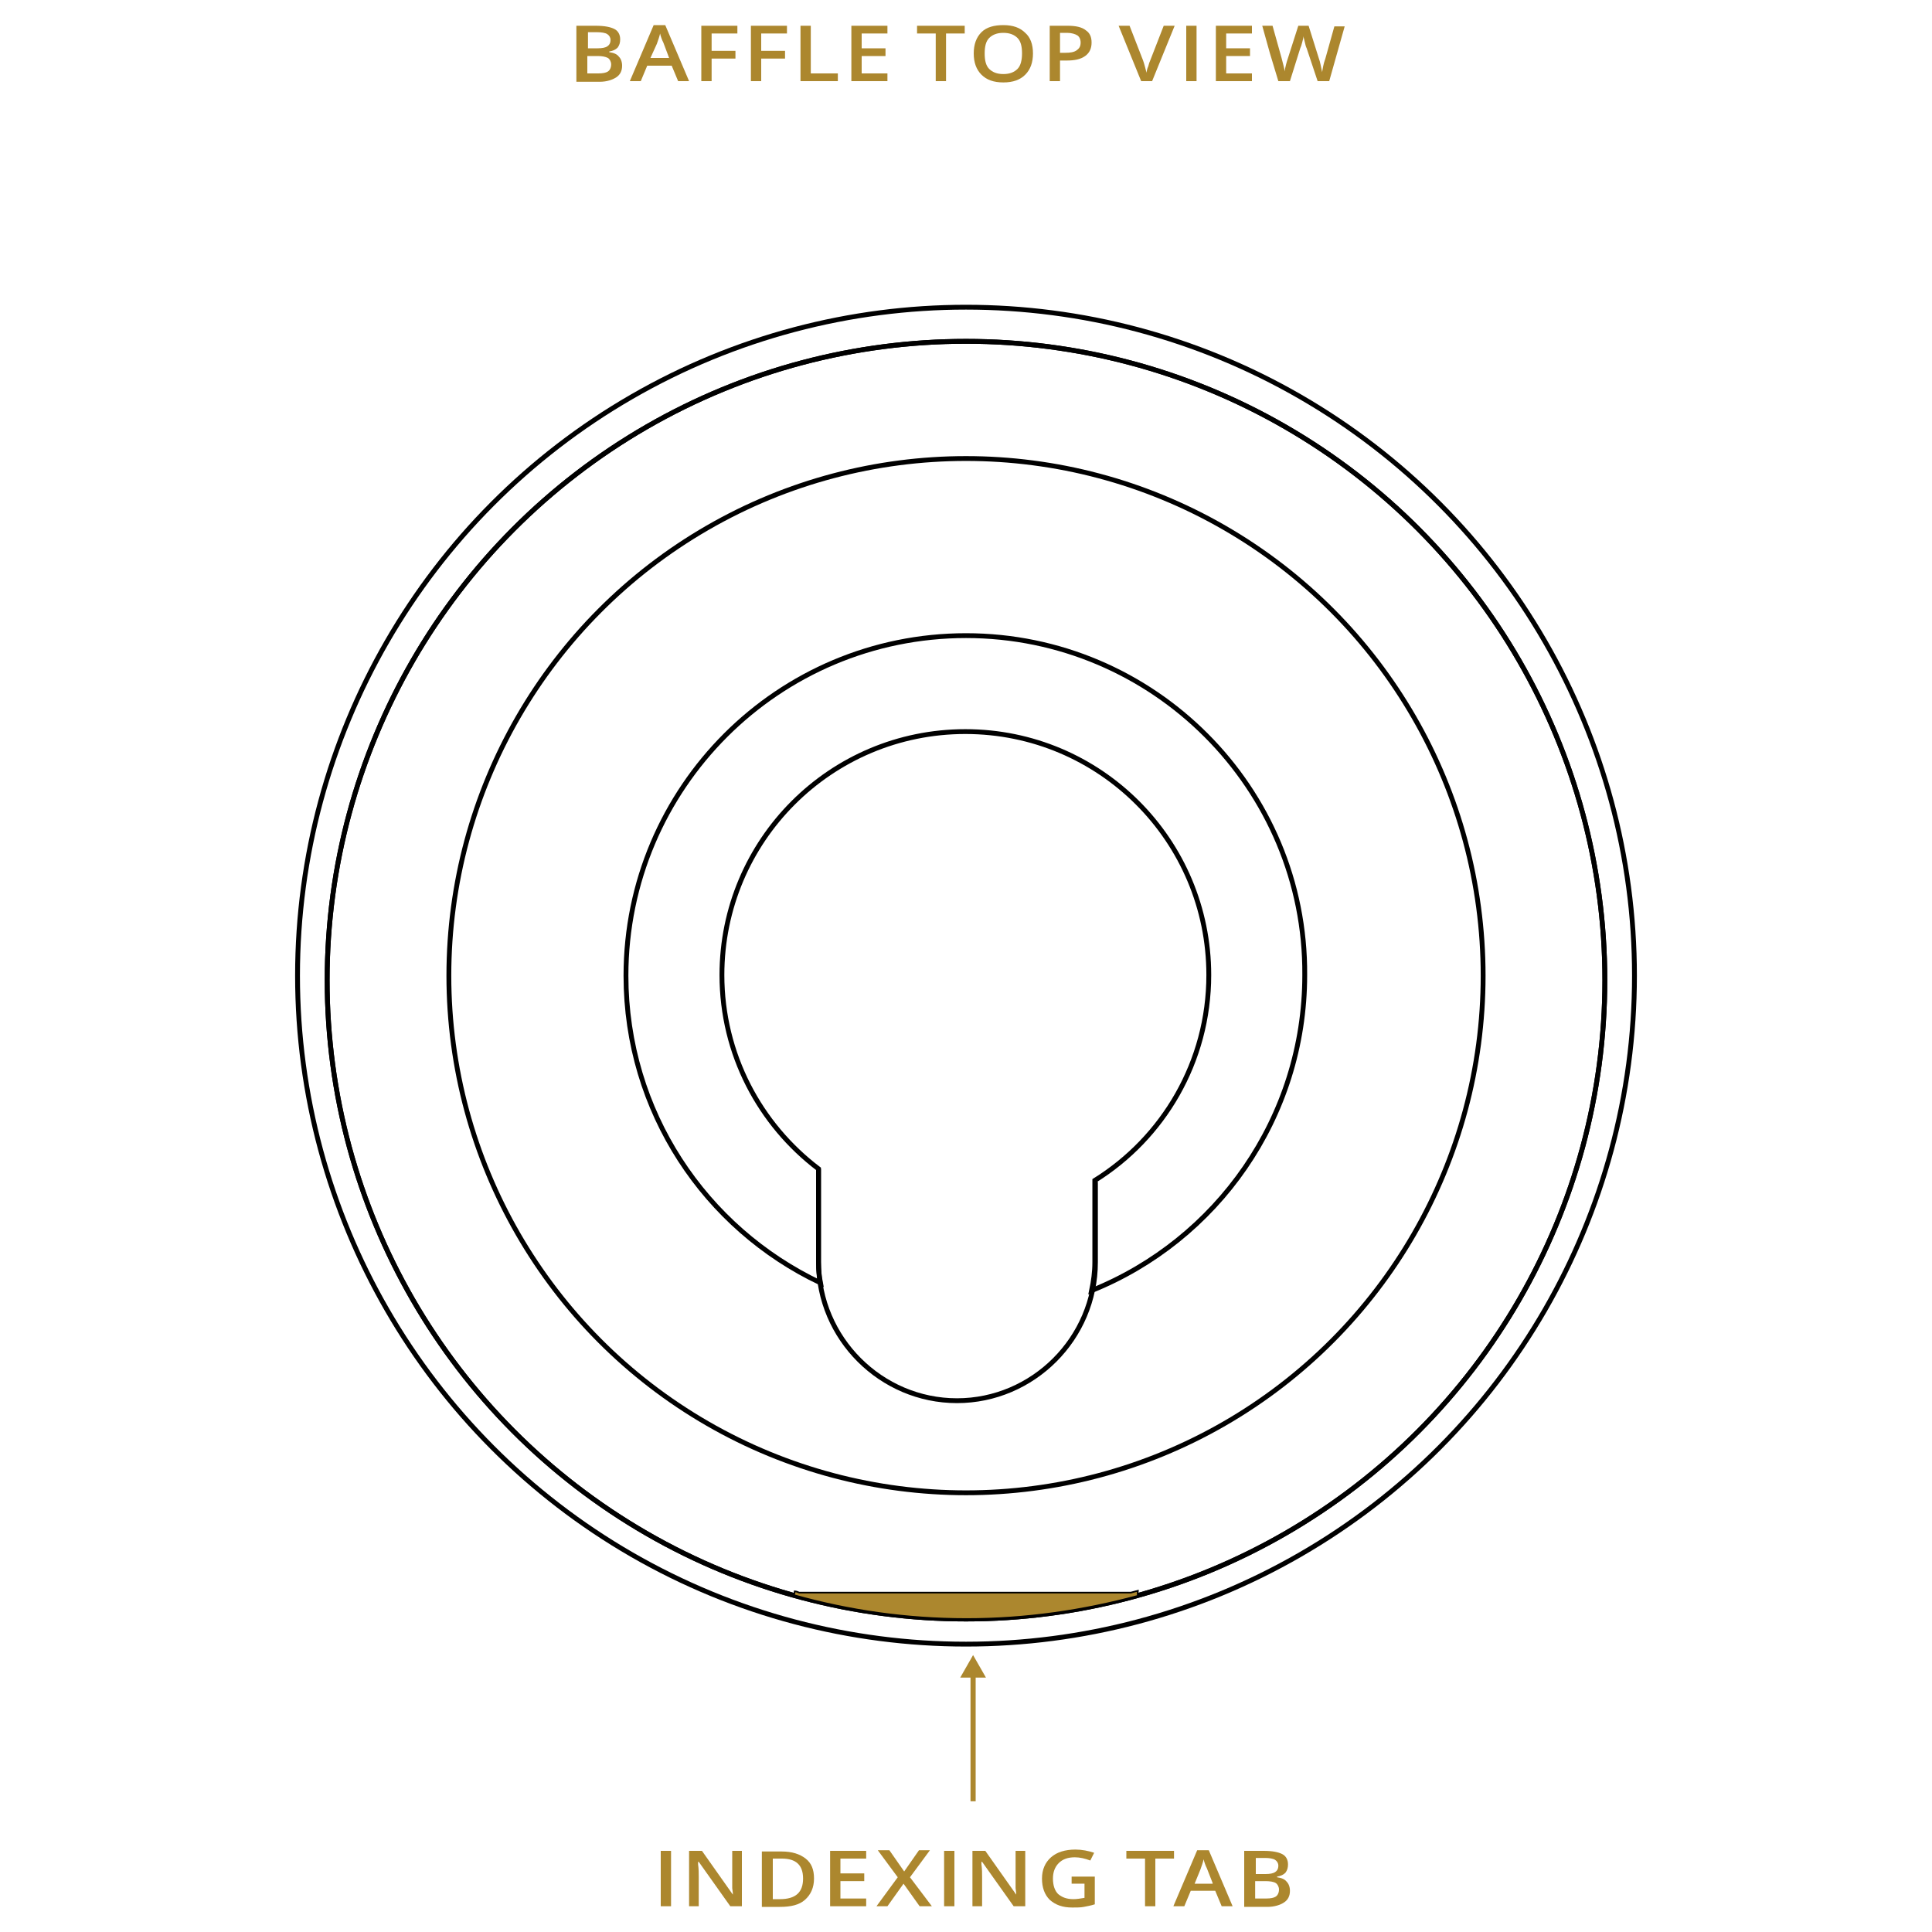 <?xml version="1.0" encoding="utf-8"?>
<!-- Generator: Adobe Illustrator 25.1.0, SVG Export Plug-In . SVG Version: 6.00 Build 0)  -->
<svg xmlns="http://www.w3.org/2000/svg" xmlns:xlink="http://www.w3.org/1999/xlink" version="1.1" id="Layer_1" x="0px" y="0px" viewBox="0 0 300 300" style="enable-background:new 0 0 300 300;" xml:space="preserve">
<style type="text/css">
	.st0{fill:#AC872E;}
	.st1{fill:none;stroke:#AC872E;stroke-width:0.8;stroke-miterlimit:10;}
	.st2{fill:none;stroke:#000000;stroke-width:0.75;stroke-miterlimit:10;}
	.st3{fill:#AC872E;stroke:#000000;stroke-width:0.25;stroke-miterlimit:10;}
</style>
<g>
	<g>
		<path class="st0" d="M89.6,4h2.9c1.4,0,2.3,0.2,2.9,0.5s0.9,0.9,0.9,1.6c0,0.5-0.1,0.9-0.4,1.3c-0.3,0.3-0.7,0.5-1.3,0.6v0.1    c0.7,0.1,1.2,0.3,1.5,0.7c0.3,0.3,0.5,0.8,0.5,1.4c0,0.8-0.3,1.4-0.9,1.8c-0.6,0.4-1.5,0.7-2.6,0.7h-3.6V4H89.6z M91.2,7.5h1.6    c0.7,0,1.2-0.1,1.5-0.3c0.3-0.2,0.5-0.5,0.5-1c0-0.4-0.2-0.7-0.5-0.9C94,5.1,93.4,5,92.7,5h-1.4v2.5H91.2z M91.2,8.7v2.7h1.7    c0.7,0,1.2-0.1,1.5-0.3s0.5-0.6,0.5-1.1c0-0.4-0.2-0.8-0.5-1c-0.4-0.2-0.9-0.3-1.6-0.3C92.8,8.7,91.2,8.7,91.2,8.7z"/>
		<path class="st0" d="M105.3,12.6l-1-2.4h-3.8l-1,2.4h-1.7l3.7-8.7h1.8l3.7,8.7H105.3z M103.9,9L103,6.6c-0.1-0.2-0.2-0.4-0.3-0.7    c-0.1-0.3-0.2-0.6-0.2-0.7c-0.1,0.5-0.3,1-0.5,1.6L101,9H103.9z"/>
		<path class="st0" d="M110.5,12.6h-1.6V4h5.6v1.2h-4v2.7h3.7v1.2h-3.7V12.6z"/>
		<path class="st0" d="M118.2,12.6h-1.6V4h5.6v1.2h-4v2.7h3.7v1.2h-3.7V12.6z"/>
		<path class="st0" d="M124.3,12.6V4h1.6v7.4h4.2v1.2C130.1,12.6,124.3,12.6,124.3,12.6z"/>
		<path class="st0" d="M137.8,12.6h-5.6V4h5.6v1.2h-4v2.3h3.7v1.2h-3.7v2.7h4V12.6z"/>
		<path class="st0" d="M146.9,12.6h-1.6V5.2h-2.9V4h7.4v1.2h-2.9V12.6z"/>
		<path class="st0" d="M160.4,8.3c0,1.4-0.4,2.5-1.2,3.3s-1.9,1.2-3.4,1.2s-2.6-0.4-3.4-1.2c-0.8-0.8-1.2-1.9-1.2-3.3    s0.4-2.5,1.2-3.3s2-1.1,3.4-1.1c1.5,0,2.6,0.4,3.4,1.2C160,5.8,160.4,6.9,160.4,8.3z M152.9,8.3c0,1.1,0.2,1.9,0.7,2.4    c0.5,0.5,1.2,0.8,2.2,0.8s1.7-0.3,2.2-0.8s0.7-1.4,0.7-2.4c0-1.1-0.2-1.9-0.7-2.4s-1.2-0.8-2.2-0.8s-1.7,0.3-2.2,0.8    C153.1,6.4,152.9,7.2,152.9,8.3z"/>
		<path class="st0" d="M169.5,6.6c0,0.9-0.3,1.6-1,2.1s-1.6,0.7-2.9,0.7h-1v3.2H163V4h2.8c1.2,0,2.2,0.2,2.8,0.7    C169.2,5.1,169.5,5.7,169.5,6.6z M164.5,8.2h0.9c0.8,0,1.4-0.1,1.8-0.4c0.4-0.3,0.6-0.6,0.6-1.2c0-0.5-0.2-0.9-0.5-1.1    s-0.9-0.4-1.6-0.4h-1.1v3.1H164.5z"/>
		<path class="st0" d="M180.7,4h1.7l-3.5,8.6h-1.7L173.7,4h1.7l2.1,5.4c0.1,0.3,0.2,0.6,0.3,1s0.2,0.7,0.2,0.9    c0.1-0.3,0.1-0.6,0.3-1c0.1-0.4,0.2-0.7,0.3-0.9L180.7,4z"/>
		<path class="st0" d="M184.2,12.6V4h1.6v8.6H184.2z"/>
		<path class="st0" d="M194.4,12.6h-5.6V4h5.6v1.2h-4v2.3h3.7v1.2h-3.7v2.7h4V12.6z"/>
		<path class="st0" d="M206.4,12.6h-1.8l-1.7-5.1c-0.1-0.2-0.2-0.5-0.3-1s-0.2-0.7-0.2-0.9c0,0.3-0.1,0.6-0.2,1    c-0.1,0.4-0.2,0.7-0.3,0.9l-1.6,5.1h-1.8l-1.3-4.3L196,4h1.6l1.4,5c0.2,0.8,0.4,1.5,0.5,2.1c0-0.3,0.1-0.7,0.2-1.1    c0.1-0.4,0.2-0.7,0.3-1l1.6-5h1.6l1.6,5.1c0.2,0.5,0.3,1.2,0.5,2.1c0.1-0.6,0.2-1.3,0.5-2.1l1.4-5h1.6L206.4,12.6z"/>
	</g>
	<g>
		<path class="st0" d="M102.6,296v-8.6h1.6v8.6H102.6z"/>
		<path class="st0" d="M115.4,296h-2l-4.9-6.9h-0.1v0.4c0.1,0.7,0.1,1.4,0.1,2v4.5H107v-8.6h2l4.8,6.8l0,0c0-0.1,0-0.4-0.1-1    c0-0.6,0-1,0-1.3v-4.5h1.5v8.6H115.4z"/>
		<path class="st0" d="M126.4,291.7c0,1.4-0.5,2.5-1.4,3.3s-2.2,1.1-3.9,1.1h-2.8v-8.6h3.1c1.6,0,2.8,0.4,3.7,1.1    C126,289.3,126.4,290.3,126.4,291.7z M124.7,291.7c0-2.1-1.1-3.1-3.3-3.1H120v6.3h1.1C123.6,294.9,124.7,293.8,124.7,291.7z"/>
		<path class="st0" d="M134.5,296h-5.6v-8.6h5.6v1.2h-4v2.3h3.7v1.2h-3.7v2.7h4V296z"/>
		<path class="st0" d="M144.7,296h-1.9l-2.5-3.5l-2.5,3.5h-1.7l3.3-4.5l-3.1-4.2h1.8l2.3,3.3l2.3-3.3h1.7l-3.1,4.2L144.7,296z"/>
		<path class="st0" d="M146.6,296v-8.6h1.6v8.6H146.6z"/>
		<path class="st0" d="M159.4,296h-2l-4.9-6.9h-0.1v0.4c0.1,0.7,0.1,1.4,0.1,2v4.5H151v-8.6h2l4.8,6.8l0,0c0-0.1,0-0.4-0.1-1    c0-0.6,0-1,0-1.3v-4.5h1.5v8.6H159.4z"/>
		<path class="st0" d="M166.4,291.4h3.6v4.3c-0.6,0.2-1.2,0.3-1.7,0.4s-1.1,0.1-1.8,0.1c-1.5,0-2.6-0.4-3.5-1.2    c-0.8-0.8-1.2-1.9-1.2-3.3s0.5-2.5,1.4-3.3s2.2-1.2,3.8-1.2c1,0,2,0.2,2.9,0.5l-0.6,1.2c-0.8-0.3-1.6-0.5-2.4-0.5    c-1.1,0-1.9,0.3-2.5,0.9s-0.9,1.4-0.9,2.4c0,1.1,0.3,1.9,0.8,2.4c0.6,0.5,1.3,0.8,2.4,0.8c0.5,0,1.1-0.1,1.7-0.2v-2.2h-2V291.4z"/>
		<path class="st0" d="M179.4,296h-1.6v-7.4h-2.9v-1.2h7.4v1.2h-2.9V296z"/>
		<path class="st0" d="M189.7,296l-1-2.4h-3.8l-1,2.4h-1.7l3.7-8.7h1.8l3.7,8.7H189.7z M188.3,292.4l-0.9-2.3    c-0.1-0.2-0.2-0.4-0.3-0.7s-0.2-0.6-0.2-0.7c-0.1,0.5-0.3,1-0.5,1.6l-0.9,2.2h2.8V292.4z"/>
		<path class="st0" d="M193.3,287.4h2.9c1.4,0,2.3,0.2,2.9,0.5c0.6,0.3,0.9,0.9,0.9,1.6c0,0.5-0.1,0.9-0.4,1.3    c-0.3,0.3-0.7,0.5-1.3,0.6v0.1c0.7,0.1,1.2,0.3,1.5,0.7c0.3,0.3,0.5,0.8,0.5,1.4c0,0.8-0.3,1.4-0.9,1.8c-0.6,0.4-1.5,0.7-2.6,0.7    h-3.6v-8.7H193.3z M194.9,291h1.6c0.7,0,1.2-0.1,1.5-0.3c0.3-0.2,0.5-0.5,0.5-1c0-0.4-0.2-0.7-0.5-0.9s-0.9-0.3-1.6-0.3H195v2.5    H194.9z M194.9,292.1v2.7h1.7c0.7,0,1.2-0.1,1.5-0.3c0.3-0.2,0.5-0.6,0.5-1.1c0-0.4-0.2-0.8-0.5-1s-0.9-0.3-1.6-0.3L194.9,292.1    L194.9,292.1z"/>
	</g>
	<g>
		<g>
			<line class="st1" x1="151.1" y1="279.7" x2="151.1" y2="259.9"/>
			<g>
				<polygon class="st0" points="153.1,260.5 151.1,257 149.1,260.5     "/>
			</g>
		</g>
	</g>
	<circle class="st2" cx="150" cy="151.5" r="103.8"/>
	<circle class="st2" cx="150" cy="152.2" r="99.2"/>
	<path class="st2" d="M170.1,183.5V196c0,11.8-9.7,21.5-21.5,21.5l0,0c-11.8,0-21.5-9.7-21.5-21.5v-14.5"/>
	<circle class="st2" cx="150" cy="151.5" r="80.3"/>
	<path class="st2" d="M150,98.7c-29.1,0-52.8,23.6-52.8,52.8c0,21.1,12.3,39.2,30.2,47.7c-0.2-1-0.3-2.1-0.3-3.2v-14.5   c-9.1-6.9-15-17.8-15-30.1c0-20.9,16.9-37.8,37.8-37.8s37.8,16.9,37.8,37.8c0,13.5-7.1,25.3-17.7,31.9V196c0,1.5-0.2,3-0.5,4.4   c19.4-7.8,33.1-26.8,33.1-49C202.8,122.4,179.1,98.7,150,98.7z"/>
	<path class="st0" d="M176.7,247c-0.4,0.1-0.7,0.2-1.1,0.3h-51.5c-0.2-0.1-0.5-0.2-0.7-0.2c0,0.2-0.1,0.4-0.1,0.6   c8.5,2.4,17.5,3.7,26.8,3.7c9.2,0,18.1-1.3,26.6-3.6C176.6,247.5,176.7,247.2,176.7,247z"/>
	<circle class="st2" cx="150" cy="152.2" r="99.2"/>
	<path class="st3" d="M176.7,247c-0.4,0.1-0.7,0.2-1.1,0.3h-51.5c-0.2-0.1-0.5-0.2-0.7-0.2c0,0.2-0.1,0.4-0.1,0.6   c8.5,2.4,17.5,3.7,26.8,3.7c9.2,0,18.1-1.3,26.6-3.6C176.6,247.5,176.7,247.2,176.7,247z"/>
</g>
</svg>
